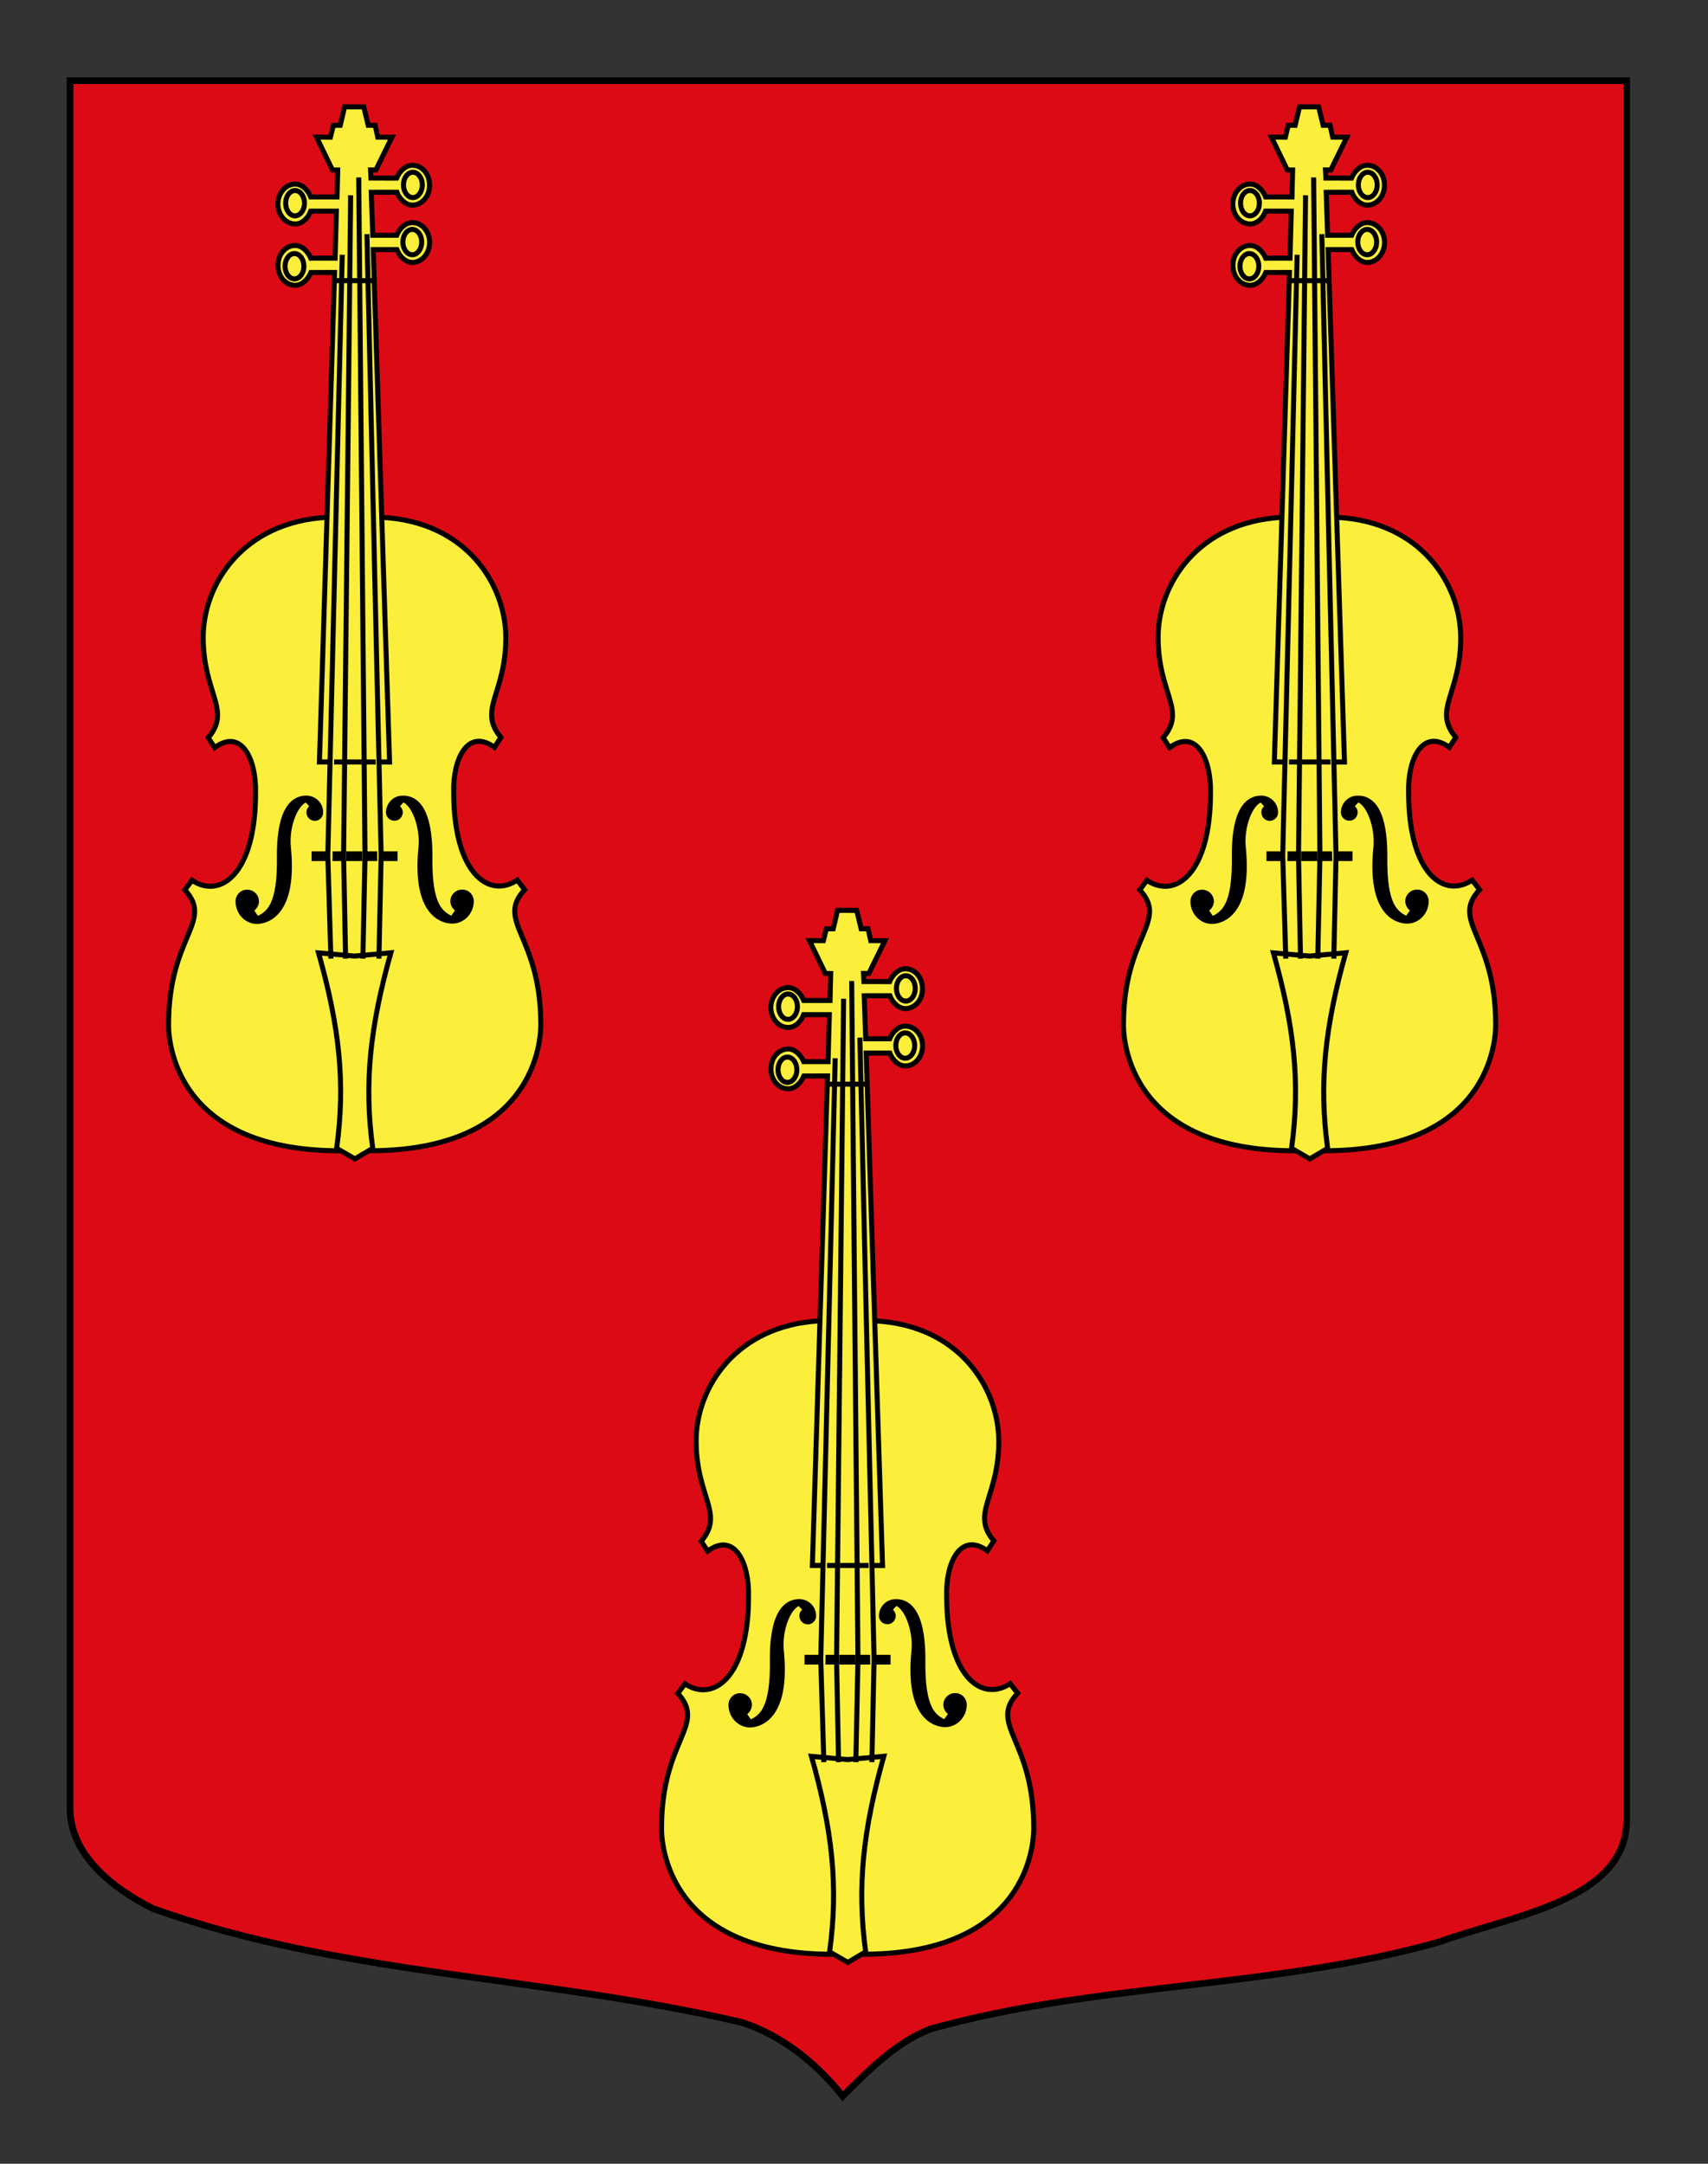 <?xml version="1.0" encoding="utf-8"?>
<!-- Generator: Adobe Illustrator 15.1.0, SVG Export Plug-In . SVG Version: 6.00 Build 0)  -->
<!DOCTYPE svg PUBLIC "-//W3C//DTD SVG 1.1//EN" "http://www.w3.org/Graphics/SVG/1.1/DTD/svg11.dtd">
<svg version="1.1" id="Calque_2" xmlns="http://www.w3.org/2000/svg" xmlns:xlink="http://www.w3.org/1999/xlink" x="0px" y="0px"
	 width="255.118px" height="323.148px" viewBox="0 0 255.118 323.148" enable-background="new 0 0 255.118 323.148"
	 xml:space="preserve">
<rect x="0" y="0" width="255.118" height="323.148" fill="#333333" stroke="none"/>
<path id="Fond_ecu" fill="#DC0A14" stroke="#000000" d="M10.463,12.049c78,0,154.504,0,232.504,0c0,135.583,0,149.083,0,259.75
	c0,12.041-17.098,14.25-28.098,18.25c-25,7-51,6-76,13.001c-5,2-9,6-13,10c-4-5-9-9-15-11c-30-7.001-60-7.001-88-17.001
	c-6-3-12.406-8-12.406-15C10.463,246.508,10.463,148.424,10.463,12.049z"/>
<g id="Violon_2_">
	<path id="Korpus_3_" fill="#FCEF3C" stroke="#000000" stroke-width="0.75" d="M130.715,197.27
		c12.537,0.656,18.442,9.99,18.467,17.93c0.019,8.439-4.242,10.774-0.736,14.926l-0.964,1.481c-4.045-2.938-6.222,1.838-6.084,6.719
		c-0.003,12.146,5.274,15.947,9.493,13.112l1.102,1.433c-4.391,4.774,2.403,6.852,2.411,20.068
		c-0.005,0.348,0.655,19.074-25.907,18.919l-3.732,0.003c-26.569,0.194-25.957-18.544-25.953-18.892
		c0.004-13.227,6.8-15.282,2.43-20.067l1.062-1.43c4.246,2.842,9.521-0.976,9.5-13.097c0.111-4.927-2.069-9.686-6.113-6.725
		l-0.951-1.48c3.512-4.162-0.74-6.505-0.758-14.944c-0.023-7.94,5.918-17.274,18.472-17.962L130.715,197.27L130.715,197.27z"/>
	<path id="Saitenhalter_2_" fill="#FCEF3C" stroke="#000000" stroke-width="0.75" d="M126.635,293.074l-2.723-1.576
		c1.35-9.801,0.402-18.191-2.705-29.191l5.396,0.477l5.406-0.49c-3.09,10.995-4.035,19.416-2.707,29.208L126.635,293.074z"/>
	<path id="Ouie_5_" stroke="#000000" stroke-width="0.75" d="M132.784,240.483l1.01-1.083c1.686,0.47,3.009,4.145,2.722,7.128
		c-1.022,10.044,3.296,11.044,4.665,11.036c1.568-0.005,2.83-1.333,2.85-2.976c-0.015-0.771-0.604-1.376-1.376-1.36
		c-0.747-0.01-1.377,0.604-1.386,1.352c0.018,0.572,0.359,1.074,0.855,1.279l-0.964,1.382c-1.632-0.816-3.438-1.761-3.315-9.45
		c0-7.915-2.704-8.622-4.049-8.589c-1.194-0.016-2.127,0.944-2.143,2.138c0.02,0.474,0.388,0.852,0.886,0.857
		c0.497,0.008,0.851-0.387,0.882-0.859C133.401,240.913,133.155,240.611,132.784,240.483L132.784,240.483z"/>
	<path id="Ouie_4_" stroke="#000000" stroke-width="0.75" d="M120.412,240.501l-1.006-1.084c-1.698,0.477-3.014,4.119-2.703,7.11
		c1.019,10.068-3.325,11.06-4.671,11.092c-1.592-0.02-2.845-1.354-2.85-3.022c0.01-0.747,0.615-1.386,1.387-1.352
		c0.746,0.009,1.361,0.59,1.377,1.361c-0.033,0.572-0.361,1.041-0.863,1.283l0.954,1.381c1.653-0.825,3.458-1.798,3.331-9.492
		c-0.025-7.89,2.696-8.577,4.016-8.586c1.195,0.015,2.153,0.948,2.139,2.144c0.019,0.473-0.385,0.866-0.857,0.885
		c-0.498-0.006-0.892-0.409-0.886-0.907C119.76,240.94,120.038,240.62,120.412,240.501z"/>
	<path id="Manche_et_clefs_2_" fill="#FCEF3C" stroke="#000000" stroke-width="0.75" d="M129.041,146.595l-0.06-1.221l0.797,0.01
		l2.4-4.898l-2.115-0.001l-0.4-1.773l-1.031,0.003l-0.67-2.754l-1.429-0.004h-1.427l-0.653,2.757l-1.028,0.005l-0.438,1.769
		l-2.084-0.019l2.378,4.909l0.796,0.01l-0.1,4.031h-3.931c-0.411-1.025-1.292-1.928-2.323-1.926
		c-1.424,0.002-2.575,1.341-2.587,2.994c0.017,1.63,1.172,2.967,2.591,2.96c1.045,0.013,1.926-0.897,2.311-1.913l3.836-0.001
		l-0.188,7.018l-3.631,0.005c-0.436-1.002-1.322-1.909-2.344-1.896c-1.418,0.007-2.58,1.336-2.551,2.979
		c-0.021,1.643,1.132,2.976,2.551,2.969c1.045,0.013,1.926-0.896,2.361-1.911l3.537-0.005l-2.266,73.101l10.478,0.008l-2.442-76.522
		l3.531-0.005c0.41,1.026,1.273,1.908,2.318,1.922c1.418-0.008,2.581-1.337,2.576-3.005c-0.004-1.617-1.156-2.951-2.576-2.944
		c-1.045-0.014-1.926,0.896-2.336,1.888l-3.586,0.004l-0.218-6.425l3.831-0.002c0.385,1.001,1.272,1.908,2.317,1.922
		c1.419-0.008,2.581-1.336,2.552-2.979c0.021-1.643-1.132-2.977-2.551-2.97c-1.046-0.014-1.926,0.896-2.361,1.912L129.041,146.595z"
		/>
	<ellipse fill="#FCEF3C" stroke="#000000" stroke-width="0.75" cx="117.703" cy="150.344" rx="1.408" ry="1.892"/>
	<ellipse fill="#FCEF3C" stroke="#000000" stroke-width="0.75" cx="135.301" cy="147.616" rx="1.408" ry="1.892"/>
	<ellipse fill="#FCEF3C" stroke="#000000" stroke-width="0.75" cx="135.213" cy="156.152" rx="1.408" ry="1.892"/>
	<ellipse fill="#FCEF3C" stroke="#000000" stroke-width="0.75" cx="117.615" cy="159.76" rx="1.407" ry="1.892"/>
	
		<rect id="Chevalet_2_" x="120.54" y="247.515" fill="#FCEF3C" stroke="#000000" stroke-width="0.75" width="12.102" height="0.704"/>
	<line id="Sillet_2_" fill="#FCEF3C" stroke="#000000" stroke-width="0.75" x1="123.422" y1="161.916" x2="129.758" y2="161.916"/>
	<g id="Saiten_2_">
		<polyline id="Corde_11_" fill="#FCEF3C" stroke="#000000" stroke-width="0.75" points="128.438,154.965 130.559,247.799 
			130.227,263.171 		"/>
		<polyline id="Corde_10_" fill="#FCEF3C" stroke="#000000" stroke-width="0.75" points="124.749,158.044 122.593,247.802 
			123.056,263.171 		"/>
		<polyline id="Corde_9_" fill="#FCEF3C" stroke="#000000" stroke-width="0.75" points="127.212,146.499 128.151,247.8 
			127.833,263.171 		"/>
		<polyline id="Corde_8_" fill="#FCEF3C" stroke="#000000" stroke-width="0.75" points="126.004,149.162 124.954,247.801 
			125.25,263.171 		"/>
	</g>
</g>
<g id="Violon_1_">
	<path id="Korpus_2_" fill="#FCEF3C" stroke="#000000" stroke-width="0.75" d="M199.715,77.27
		c12.537,0.656,18.442,9.99,18.467,17.93c0.019,8.439-4.242,10.774-0.736,14.926l-0.964,1.481c-4.045-2.938-6.222,1.838-6.084,6.719
		c-0.003,12.146,5.274,15.947,9.493,13.112l1.102,1.433c-4.391,4.774,2.403,6.852,2.411,20.068
		c-0.005,0.348,0.655,19.074-25.907,18.919l-3.732,0.003c-26.569,0.194-25.957-18.544-25.953-18.892
		c0.004-13.227,6.8-15.282,2.43-20.067l1.062-1.43c4.246,2.842,9.521-0.976,9.5-13.097c0.111-4.927-2.069-9.686-6.113-6.725
		l-0.951-1.48c3.512-4.162-0.74-6.505-0.758-14.944c-0.023-7.94,5.918-17.274,18.472-17.962L199.715,77.27L199.715,77.27z"/>
	<path id="Saitenhalter_1_" fill="#FCEF3C" stroke="#000000" stroke-width="0.75" d="M195.635,173.074l-2.723-1.576
		c1.35-9.801,0.402-18.191-2.705-29.191l5.396,0.477l5.406-0.49c-3.09,10.995-4.035,19.416-2.707,29.208L195.635,173.074z"/>
	<path id="Ouie_3_" stroke="#000000" stroke-width="0.75" d="M201.784,120.483l1.01-1.083c1.686,0.47,3.009,4.145,2.722,7.128
		c-1.022,10.044,3.296,11.044,4.665,11.036c1.568-0.005,2.83-1.333,2.85-2.976c-0.015-0.771-0.604-1.376-1.376-1.36
		c-0.747-0.01-1.377,0.604-1.386,1.352c0.018,0.572,0.359,1.074,0.855,1.279l-0.964,1.382c-1.632-0.816-3.438-1.761-3.315-9.45
		c0-7.915-2.704-8.622-4.049-8.589c-1.194-0.016-2.127,0.944-2.143,2.138c0.02,0.474,0.388,0.852,0.886,0.857
		c0.497,0.008,0.851-0.387,0.882-0.859C202.401,120.913,202.155,120.611,201.784,120.483L201.784,120.483z"/>
	<path id="Ouie_2_" stroke="#000000" stroke-width="0.75" d="M189.412,120.501l-1.006-1.084c-1.698,0.477-3.014,4.119-2.703,7.11
		c1.019,10.068-3.325,11.06-4.671,11.092c-1.592-0.02-2.845-1.354-2.85-3.022c0.01-0.747,0.615-1.386,1.387-1.352
		c0.746,0.009,1.361,0.59,1.377,1.361c-0.033,0.572-0.361,1.041-0.863,1.283l0.954,1.381c1.653-0.825,3.458-1.798,3.331-9.492
		c-0.025-7.89,2.696-8.577,4.016-8.586c1.195,0.015,2.153,0.948,2.139,2.144c0.019,0.473-0.385,0.866-0.857,0.885
		c-0.498-0.006-0.892-0.409-0.886-0.907C188.76,120.94,189.038,120.62,189.412,120.501z"/>
	<path id="Manche_et_clefs_1_" fill="#FCEF3C" stroke="#000000" stroke-width="0.75" d="M198.041,26.595l-0.06-1.221l0.797,0.01
		l2.4-4.898l-2.115-0.001l-0.4-1.773l-1.031,0.003l-0.67-2.754l-1.429-0.004h-1.427l-0.653,2.757l-1.028,0.005l-0.438,1.769
		l-2.084-0.019l2.378,4.909l0.796,0.01l-0.1,4.031h-3.931c-0.411-1.025-1.292-1.928-2.323-1.926
		c-1.424,0.002-2.575,1.341-2.587,2.994c0.017,1.63,1.172,2.967,2.591,2.96c1.045,0.013,1.926-0.897,2.311-1.913l3.836-0.001
		l-0.188,7.018l-3.631,0.005c-0.436-1.002-1.322-1.909-2.344-1.896c-1.418,0.007-2.58,1.336-2.551,2.979
		c-0.021,1.643,1.132,2.976,2.551,2.969c1.045,0.013,1.926-0.896,2.361-1.911l3.537-0.005l-2.266,73.101l10.478,0.008l-2.442-76.522
		l3.531-0.005c0.41,1.026,1.273,1.908,2.318,1.922c1.418-0.008,2.581-1.337,2.576-3.005c-0.004-1.617-1.156-2.951-2.576-2.944
		c-1.045-0.014-1.926,0.896-2.336,1.888l-3.586,0.004l-0.218-6.425l3.831-0.002c0.385,1.001,1.272,1.908,2.317,1.922
		c1.419-0.008,2.581-1.336,2.552-2.979c0.021-1.643-1.132-2.977-2.551-2.97c-1.046-0.014-1.926,0.896-2.361,1.912L198.041,26.595z"
		/>
	<ellipse fill="#FCEF3C" stroke="#000000" stroke-width="0.75" cx="186.703" cy="30.344" rx="1.408" ry="1.892"/>
	<ellipse fill="#FCEF3C" stroke="#000000" stroke-width="0.75" cx="204.301" cy="27.616" rx="1.408" ry="1.892"/>
	<ellipse fill="#FCEF3C" stroke="#000000" stroke-width="0.75" cx="204.213" cy="36.152" rx="1.408" ry="1.892"/>
	<ellipse fill="#FCEF3C" stroke="#000000" stroke-width="0.75" cx="186.615" cy="39.76" rx="1.407" ry="1.892"/>
	
		<rect id="Chevalet_1_" x="189.54" y="127.515" fill="#FCEF3C" stroke="#000000" stroke-width="0.75" width="12.102" height="0.704"/>
	<line id="Sillet_1_" fill="#FCEF3C" stroke="#000000" stroke-width="0.75" x1="192.422" y1="41.916" x2="198.758" y2="41.916"/>
	<g id="Saiten_1_">
		<polyline id="Corde_7_" fill="#FCEF3C" stroke="#000000" stroke-width="0.75" points="197.438,34.965 199.559,127.799 
			199.227,143.171 		"/>
		<polyline id="Corde_6_" fill="#FCEF3C" stroke="#000000" stroke-width="0.75" points="193.749,38.044 191.593,127.802 
			192.056,143.171 		"/>
		<polyline id="Corde_5_" fill="#FCEF3C" stroke="#000000" stroke-width="0.75" points="196.212,26.499 197.151,127.8 
			196.833,143.171 		"/>
		<polyline id="Corde_4_" fill="#FCEF3C" stroke="#000000" stroke-width="0.75" points="195.004,29.162 193.954,127.801 
			194.25,143.171 		"/>
	</g>
</g>
<g id="Violon">
	<path id="Korpus_1_" fill="#FCEF3C" stroke="#000000" stroke-width="0.75" d="M57.085,77.27c12.537,0.656,18.442,9.99,18.467,17.93
		c0.019,8.439-4.243,10.774-0.736,14.926l-0.964,1.481c-4.045-2.938-6.222,1.838-6.084,6.719
		c-0.003,12.146,5.275,15.947,9.493,13.112l1.102,1.433c-4.392,4.774,2.403,6.852,2.411,20.068
		c-0.005,0.348,0.655,19.074-25.907,18.919l-3.733,0.003c-26.569,0.194-25.957-18.544-25.952-18.892
		c0.003-13.227,6.799-15.282,2.429-20.067l1.063-1.43c4.246,2.842,9.521-0.976,9.499-13.097c0.112-4.927-2.069-9.686-6.112-6.725
		l-0.952-1.48c3.512-4.162-0.74-6.505-0.757-14.944c-0.024-7.94,5.918-17.274,18.472-17.962L57.085,77.27L57.085,77.27z"/>
	<path id="Saitenhalter" fill="#FCEF3C" stroke="#000000" stroke-width="0.75" d="M53.005,173.074l-2.723-1.576
		c1.35-9.801,0.403-18.191-2.705-29.191l5.396,0.477l5.407-0.49c-3.09,10.995-4.035,19.416-2.707,29.208L53.005,173.074z"/>
	<path id="Ouie_1_" stroke="#000000" stroke-width="0.75" d="M59.153,120.483l1.009-1.083c1.687,0.47,3.009,4.145,2.722,7.128
		c-1.022,10.044,3.296,11.044,4.665,11.036c1.568-0.005,2.83-1.333,2.85-2.976c-0.015-0.771-0.605-1.376-1.376-1.36
		c-0.747-0.01-1.377,0.604-1.386,1.352c0.017,0.572,0.359,1.074,0.855,1.279l-0.963,1.382c-1.632-0.816-3.438-1.761-3.315-9.45
		c0-7.915-2.704-8.622-4.048-8.589c-1.195-0.016-2.128,0.944-2.144,2.138c0.02,0.474,0.388,0.852,0.886,0.857
		c0.498,0.008,0.851-0.387,0.882-0.859C59.77,120.913,59.524,120.611,59.153,120.483L59.153,120.483z"/>
	<path id="Ouie" stroke="#000000" stroke-width="0.75" d="M46.781,120.501l-1.006-1.084c-1.698,0.477-3.014,4.119-2.703,7.11
		c1.018,10.068-3.325,11.06-4.671,11.092c-1.592-0.02-2.845-1.354-2.849-3.022c0.009-0.747,0.615-1.386,1.386-1.352
		c0.747,0.009,1.362,0.59,1.377,1.361c-0.033,0.572-0.361,1.041-0.863,1.283l0.954,1.381c1.653-0.825,3.458-1.798,3.331-9.492
		c-0.024-7.89,2.697-8.577,4.016-8.586c1.195,0.015,2.154,0.948,2.139,2.144c0.019,0.473-0.385,0.866-0.858,0.885
		c-0.498-0.006-0.891-0.409-0.885-0.907C46.129,120.94,46.407,120.62,46.781,120.501z"/>
	<path id="Manche_et_clefs" fill="#FCEF3C" stroke="#000000" stroke-width="0.75" d="M55.41,26.595l-0.06-1.221l0.797,0.01
		l2.401-4.898l-2.116-0.001l-0.401-1.773l-1.031,0.003l-0.669-2.754l-1.429-0.004h-1.426l-0.654,2.757l-1.029,0.005l-0.438,1.769
		l-2.083-0.019l2.378,4.909l0.796,0.01l-0.1,4.031h-3.93c-0.411-1.025-1.292-1.928-2.323-1.926
		c-1.424,0.002-2.575,1.341-2.587,2.994c0.017,1.63,1.172,2.967,2.591,2.96c1.045,0.013,1.925-0.897,2.311-1.913l3.836-0.001
		l-0.188,7.018l-3.632,0.005c-0.435-1.002-1.322-1.909-2.343-1.896c-1.419,0.007-2.581,1.336-2.552,2.979
		c-0.021,1.643,1.132,2.976,2.551,2.969c1.045,0.013,1.926-0.896,2.361-1.911l3.537-0.005l-2.266,73.101l10.478,0.008l-2.443-76.522
		l3.532-0.005c0.41,1.026,1.272,1.908,2.318,1.922c1.418-0.008,2.581-1.337,2.576-3.005c-0.004-1.617-1.157-2.951-2.576-2.944
		c-1.046-0.014-1.926,0.896-2.336,1.888l-3.587,0.004l-0.217-6.425l3.831-0.002c0.386,1.001,1.273,1.908,2.318,1.922
		c1.419-0.008,2.581-1.336,2.552-2.979c0.021-1.643-1.132-2.977-2.551-2.97c-1.046-0.014-1.926,0.896-2.361,1.912L55.41,26.595z"/>
	<ellipse fill="#FCEF3C" stroke="#000000" stroke-width="0.75" cx="44.072" cy="30.344" rx="1.408" ry="1.892"/>
	<ellipse fill="#FCEF3C" stroke="#000000" stroke-width="0.75" cx="61.671" cy="27.616" rx="1.408" ry="1.892"/>
	<ellipse fill="#FCEF3C" stroke="#000000" stroke-width="0.75" cx="61.583" cy="36.152" rx="1.408" ry="1.892"/>
	<ellipse fill="#FCEF3C" stroke="#000000" stroke-width="0.75" cx="43.984" cy="39.76" rx="1.408" ry="1.892"/>
	<rect id="Chevalet" x="46.909" y="127.515" fill="#FCEF3C" stroke="#000000" stroke-width="0.75" width="12.102" height="0.704"/>
	<line id="Sillet" fill="#FCEF3C" stroke="#000000" stroke-width="0.75" x1="49.792" y1="41.916" x2="56.128" y2="41.916"/>
	<g id="Saiten">
		<polyline id="Corde" fill="#FCEF3C" stroke="#000000" stroke-width="0.75" points="54.808,34.965 56.929,127.799 56.597,143.171 
					"/>
		<polyline id="Corde_1_" fill="#FCEF3C" stroke="#000000" stroke-width="0.75" points="51.118,38.044 48.963,127.802 
			49.426,143.171 		"/>
		<polyline id="Corde_2_" fill="#FCEF3C" stroke="#000000" stroke-width="0.75" points="53.582,26.499 54.52,127.8 54.202,143.171 
					"/>
		<polyline id="Corde_3_" fill="#FCEF3C" stroke="#000000" stroke-width="0.75" points="52.374,29.162 51.323,127.801 
			51.621,143.171 		"/>
	</g>
</g>
</svg>

